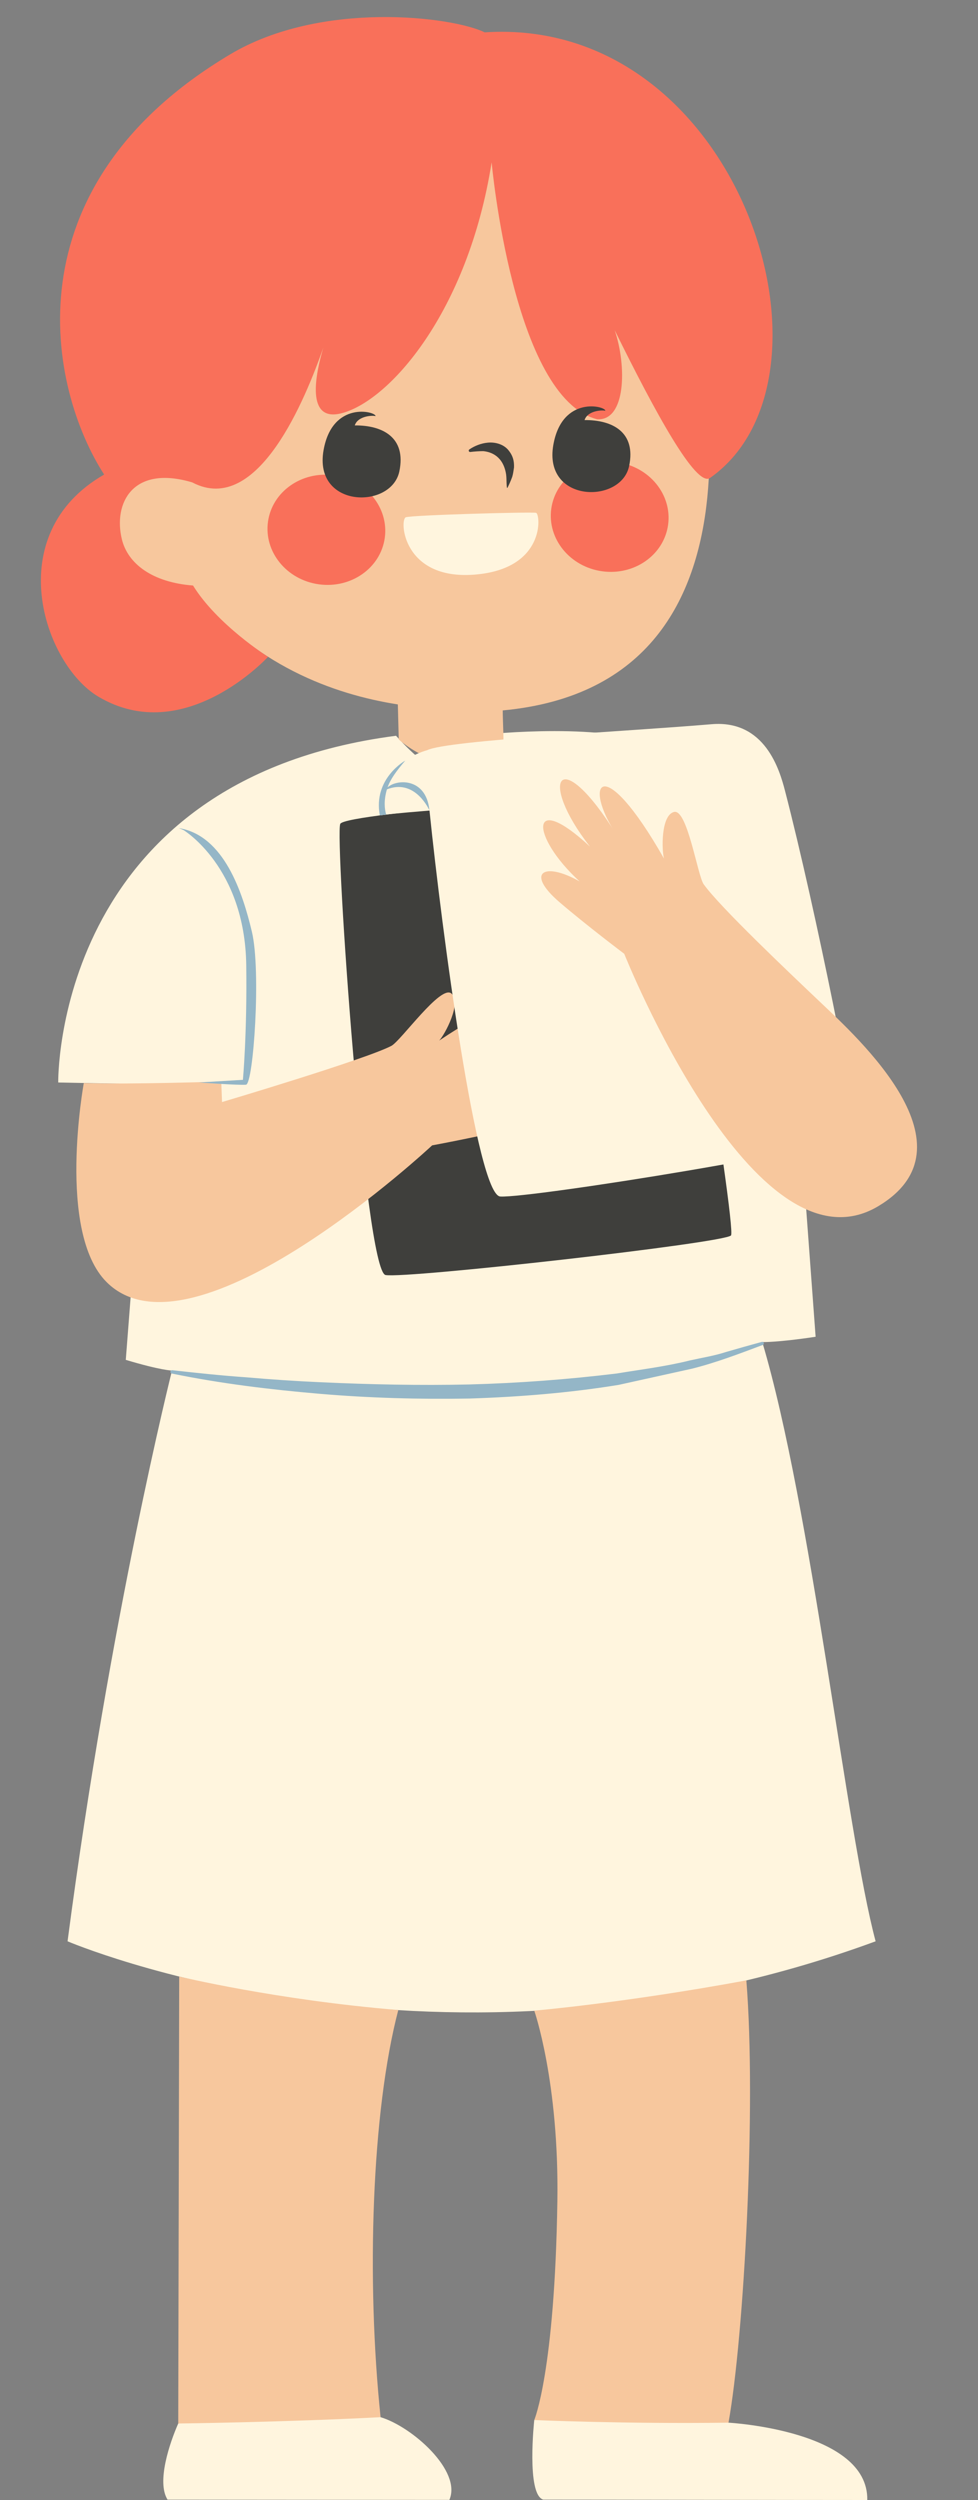 <?xml version="1.0" encoding="UTF-8"?><svg xmlns="http://www.w3.org/2000/svg" xmlns:xlink="http://www.w3.org/1999/xlink" height="366.8" preserveAspectRatio="xMidYMid meet" version="1.0" viewBox="-6.0 -2.5 143.5 366.8" width="143.5" zoomAndPan="magnify"><rect x="-6.0" y="-2.5" width="143.5" height="366.8" fill="#808080" stroke="none"/><g id="change1_1"><path d="M65.25,105.252c0,0,18.489-1.956,25.533,1.956c10.627,5.904,19.5,40.5,19.5,40.5l3.391,45.913 c0,0-4.957,0.783-7.826,0.783c7.239,24.326,12.326,71.87,16.63,87.913c-63.783,23.478-118.565,0-118.565,0 c6.261-47.739,15.326-83.739,15.326-83.739s-1.565,0-6.783-1.565c0.783-10.174,3.13-40.435,3.13-40.435 l-13.043-0.261c0,0-0.717-44.348,49.565-50.87C64.109,118.752,65.25,105.252,65.25,105.252z M72.391,352.556 c0,0-1.186,10.908,1.31,11.672c9.475,0,36.703,0.058,47.553,0.058c0.18-10.229-20.361-11.345-20.361-11.345 C84.424,353.143,72.391,352.556,72.391,352.556z M20.153,353.062c-1.26,2.858-3.2,8.579-1.57,11.172 c4.568,0,33.455,0.035,41.351,0.035c1.859-4.237-5.445-10.736-10.093-12.135 C37.956,348.839,30.913,348.839,20.153,353.062z M72.391,352.556c0,0-1.186,10.908,1.31,11.672 c9.475,0,36.703,0.058,47.553,0.058c0.18-10.229-20.361-11.345-20.361-11.345 C84.783,348.186,72.391,352.556,72.391,352.556z" fill="#FFF5DE"/></g><g id="change2_1"><path d="M101.262,178.751c-0.831,1.108-47.64,6.37-50.687,5.816s-7.478-64.535-6.647-66.197 c0.831-1.662,44.593-4.709,46.255-4.709S102.093,177.643,101.262,178.751z M101.262,178.751 c-0.831,1.108-47.64,6.37-50.687,5.816s-7.478-64.535-6.647-66.197c0.831-1.662,44.593-4.709,46.255-4.709 S102.093,177.643,101.262,178.751z" fill="#3F3F3C"/></g><g id="change3_1"><path d="M67.766,101.73c0,1.712,0.205,4.494,0.045,6.359c-8.07,4.662-15.303-2.103-15.303-2.103 l-0.135-5.136c-9.33-1.467-21.272-5.674-30.576-17.446c-2.47,0.769-15.666,3.907-15.666-5.322 c0-10.181,9.563-12.809,9.563-12.809C14.988,44.894,33.648,21.558,45.996,13.868 c12.348-7.69,37.739,0.284,48.322,22.971C96.071,44.187,110.641,97.719,67.766,101.73z M6.296,156.405 c0,0-4.012,21.841,3.343,29.195c12.711,12.711,47.768-20.058,47.768-20.058s6.88-1.265,12.072-2.563 c6.686-1.671,4.792-4.457-1.282-4.123c9.75-2.786,12.87-8.859,0.947-5.349c11.533-5.46,11.143-11.923-2.786-3.343 c8.135-4.625,7.633-10.419-7.912,0c0.836-0.891,3.343-5.572,1.783-6.909c-1.56-1.337-7.408,6.957-8.803,7.689 c-3.752,1.969-24.849,8.246-24.849,8.246l-0.111-3.009C26.466,156.182,12.537,156.628,6.296,156.405z M20.294,287.485 l-0.141,65.577c0,0,15.456-0.18,29.689-0.927c-2.102-20.122-1.32-44.774,2.598-59.736 C34.533,290.926,20.294,287.485,20.294,287.485z M72.391,292.491c0,0,3.652,10.435,3.391,27.913 c-0.374,25.042-3.391,32.152-3.391,32.152s13.435,0.587,28.502,0.384c2.28-12.71,4.106-46.363,2.618-64.888 C85.492,291.378,72.391,292.491,72.391,292.491z" fill="#F7C79D"/></g><g id="change4_1"><path d="M65.118,2.246C60.307-0.088,41.098-2.466,27.783,5.469C-5.064,25.043,1.174,54.578,9.281,67.124 c-15.291,8.775-8.848,27.818-0.859,32.579c12.648,7.537,24.904-5.832,24.904-5.832s-7.467-4.728-11.001-10.467 c-5.971-0.457-9.572-3.196-10.443-6.783c-1.278-5.268,1.56-10.957,10.323-8.348 c9.664,5.096,16.675-12.466,19.239-19.776c-1.157,3.891-2.591,10.889,2.542,9.665 c7.044-1.68,18.67-14.802,22.151-36.845c0,0,3.121,34.565,15.484,37.696c4.201,0.261,4.372-7.758,2.568-13.079 c5.927,12.042,11.961,23.119,13.996,21.688C119.138,52.884,102.522-0.205,65.118,2.246z M92.028,74.501 c-0.61,4.417-4.941,7.468-9.674,6.814c-4.733-0.654-8.075-4.764-7.465-9.181c0.61-4.417,4.941-7.468,9.674-6.814 C89.296,65.973,92.638,70.084,92.028,74.501z M42.994,67.232c-4.733-0.654-9.064,2.397-9.674,6.814 c-0.61,4.417,2.732,8.528,7.465,9.181c4.733,0.654,9.064-2.397,9.674-6.814 C51.068,71.996,47.726,67.885,42.994,67.232z" fill="#F9705A"/></g><g id="change1_2"><path d="M119.542,163.794c-0.554,1.939-47.709,9.528-52.14,9.251 c-3.427-0.214-8.557-38.814-10.383-56.625c-1.478,0.138-4.554,0.353-7.209,0.685 c-0.717-7.696,6.859-9.537,6.859-9.537c2.947-1.474,28.79-2.714,41.744-3.816 c7.844-0.665,9.979,6.72,10.767,9.76C113.757,131.16,119.941,162.4,119.542,163.794z M53.552,73.388 c-0.972,0.324-0.486,9.23,10.04,8.421s9.716-8.906,9.068-9.068S54.523,73.064,53.552,73.388z" fill="#FFF5DE"/></g><g id="change3_2"><path d="M122.853,174.473c-18.178,10.852-37.26-37.037-37.26-37.037s-5.487-4.133-9.476-7.552 c-5.138-4.404-2.251-6.019,2.936-3.058c-7.339-6.728-7.412-13.432,1.517-5.113c-7.731-9.86-4.55-15.365,3.915-1.712 c-5.113-7.633-2.128-12.502,6.948,3.474c-0.343-1.15-0.489-6.361,1.468-6.85c1.957-0.489,3.45,9.362,4.354,10.618 c2.43,3.376,12.404,12.823,17.063,17.251C119.92,149.818,137.514,165.72,122.853,174.473z" fill="#F7C79D"/></g><g id="change5_1"><path d="M84.767,200.683c-7.245,1.178-14.568,1.768-21.893,2.003 c-7.327,0.127-14.656-0.073-21.948-0.694c-7.291-0.621-14.558-1.503-21.729-2.976 c-0.133-0.027-0.219-0.158-0.192-0.291c0.026-0.126,0.143-0.209,0.268-0.196l0.008,0.001 c3.617,0.403,7.24,0.791,10.871,1.042c3.624,0.316,7.255,0.559,10.887,0.722 c7.263,0.331,14.528,0.49,21.785,0.327c7.256-0.194,14.491-0.734,21.691-1.612 c3.571-0.591,7.184-1.029,10.702-1.911c1.768-0.398,3.574-0.676,5.299-1.238c1.741-0.509,3.491-1.001,5.25-1.481 l0.019-0.005c0.125-0.034,0.255,0.04,0.289,0.165c0.032,0.118-0.032,0.24-0.144,0.282 c-3.421,1.279-6.857,2.602-10.417,3.49 M20.25,118.996l0.685,0.293c0,0,9,5.429,9.196,19.81 c0.136,9.985-0.489,16.826-0.489,16.826l-6.457,0.391c0,0,5.837,0.424,6.913,0.326 c1.076-0.098,2.234-16.663,0.864-22.435S26.869,120.072,20.25,118.996z M50.666,117.01 c-0.238-0.766-0.385-2.034,0.108-3.699c3.81-1.502,5.853,2.298,6.19,2.992c0.012-0.001,0.025-0.003,0.037-0.004 c-0.525-4.783-4.877-4.48-6.13-3.276c0.395-1.182,1.3-2.419,2.591-3.932c0,0-4.753,2.633-3.732,8.04 C50.035,117.102,50.349,117.05,50.666,117.01z" fill="#94B6C7"/></g><g id="change2_2"><path d="M86.308,65.886c-1.181,5.594-12.623,5.413-11.118-3.117c1.293-7.327,7.698-5.675,7.628-5.006 c-0.682-0.141-2.639,0.057-3.047,1.369C83.83,59.094,87.364,60.884,86.308,65.886z M46.056,59.915 c0.408-1.312,2.365-1.51,3.047-1.369c0.07-0.669-6.336-2.321-7.628,5.006c-1.505,8.53,9.937,8.711,11.118,3.117 C53.648,61.667,50.114,59.877,46.056,59.915z M62.865,63.439c0.778-0.527,1.729-0.906,2.704-0.995 c0.949-0.097,2.181,0.15,2.957,1.016c0.753,0.879,0.925,1.685,0.894,2.62c-0.07,0.465-0.129,0.93-0.258,1.369 c-0.257,0.713-0.493,1.192-0.691,1.6c-0.009,0.014-0.026,0.028-0.044,0.029 c-0.028,0.001-0.051-0.022-0.051-0.05c-0.052-0.459-0.058-0.897-0.068-1.33c-0.006-0.201-0.026-0.398-0.047-0.593 c-0.415-2.675-2.195-3.304-3.351-3.415c-0.611,0.003-1.244,0.045-1.891,0.121l-0.016,0.002 c-0.074,0.009-0.149-0.023-0.194-0.089C62.746,63.631,62.771,63.503,62.865,63.439z" fill="#3F3F3C"/></g></svg>